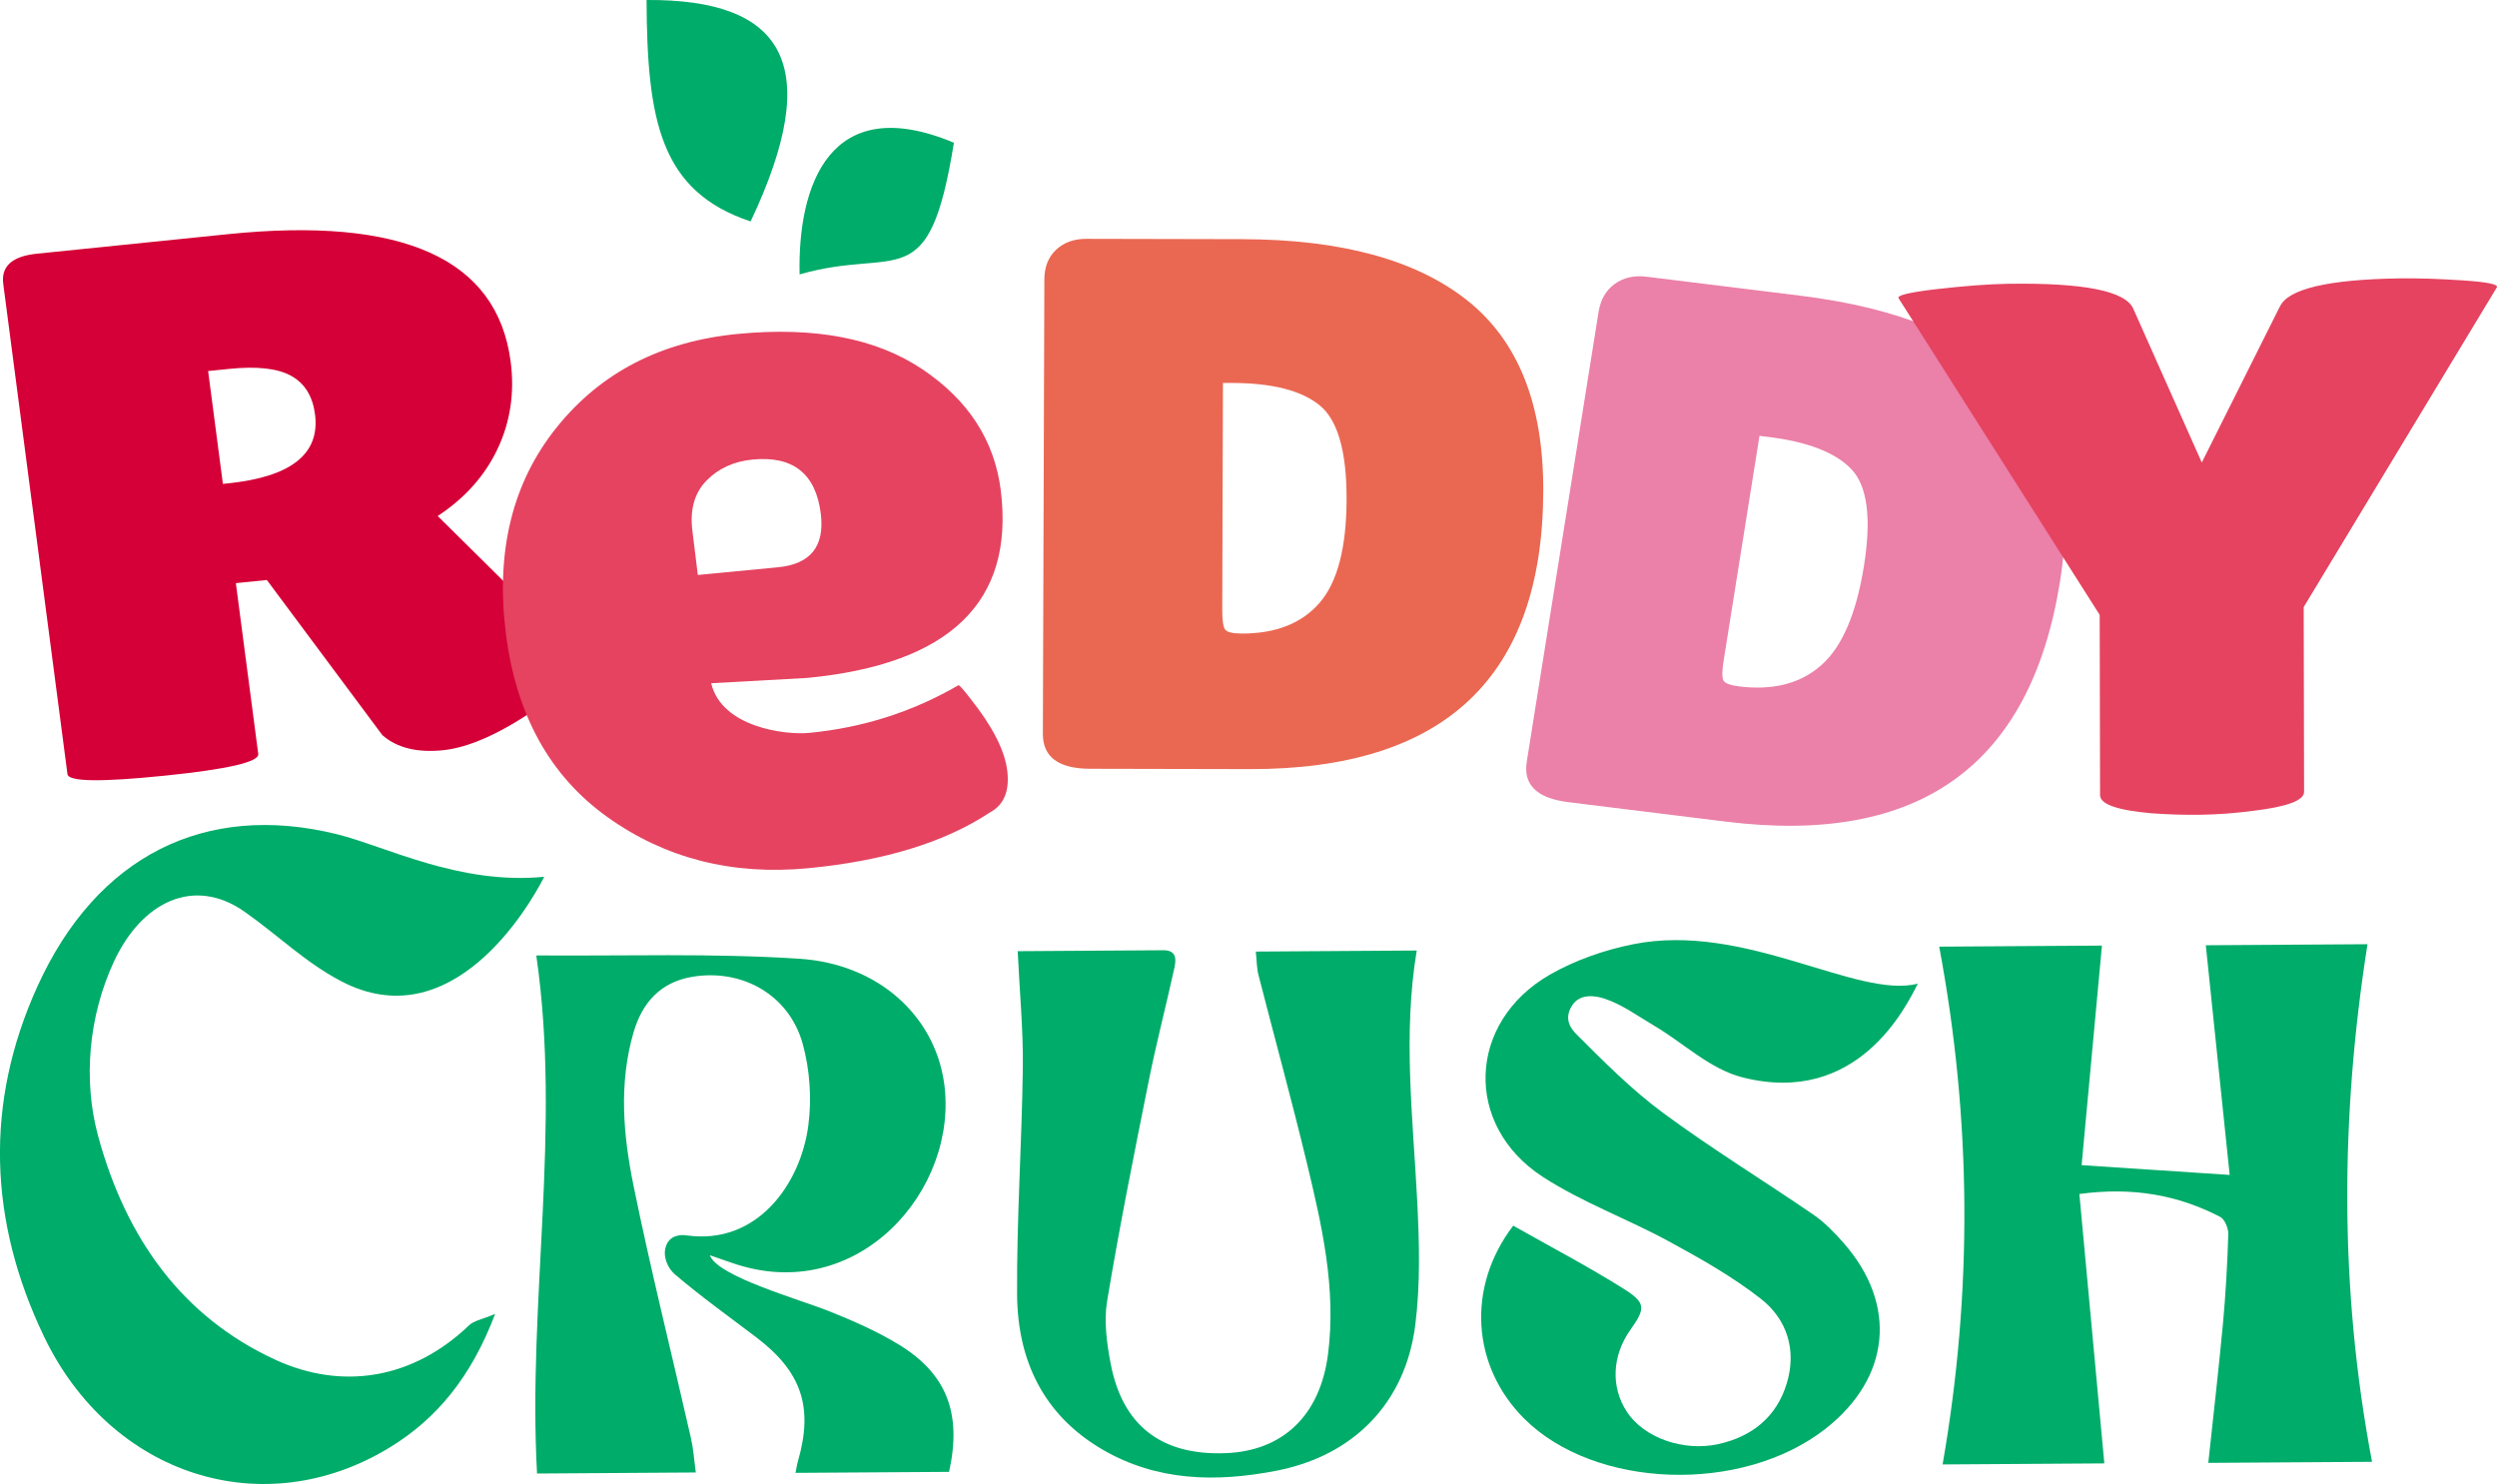 <svg xmlns="http://www.w3.org/2000/svg" id="Calque_2" data-name="Calque 2" viewBox="0 0 522.14 310.37"><defs><style>      .cls-1 {        fill: #d50037;      }      .cls-2 {        fill: #ea6852;      }      .cls-3 {        fill: #e54360;      }      .cls-4 {        fill: #00ac69;      }      .cls-5 {        fill: #eb80a8;      }    </style></defs><g id="Textes"><g><g><path class="cls-2" d="M218.07,153.48l.31-95c0-2.64.83-4.72,2.46-6.25,1.63-1.53,3.74-2.29,6.34-2.28l32.55.07c20.66.04,36.33,4.3,47.03,12.76,10.69,8.47,16.01,21.78,15.95,39.93-.12,38.85-20.59,58.23-61.39,58.14l-33.33-.07c-6.63-.01-9.93-2.45-9.92-7.3ZM255.73,80.09l-.15,47.34c0,2.22.18,3.62.57,4.19.39.58,1.56.87,3.51.88,7.14.01,12.58-2.14,16.3-6.46,3.72-4.32,5.59-11.52,5.62-21.6.03-10.08-1.87-16.66-5.69-19.72-3.82-3.07-9.89-4.61-18.21-4.63h-1.95Z"></path><path class="cls-1" d="M54,157.67c.22,1.68-6.29,3.19-19.52,4.55-13.37,1.37-20.16,1.27-20.37-.31L.68,59.36c-.48-3.67,1.86-5.77,7.01-6.3l39.91-4.08c36.64-3.75,56.36,5.13,59.18,26.62.85,6.5-.05,12.57-2.7,18.21-2.65,5.64-6.83,10.34-12.55,14.11l30.65,30.34c-.79,2.63-4.03,5.88-9.73,9.76-7.77,5.36-14.37,8.32-19.8,8.88s-9.67-.5-12.7-3.16l-24.15-32.44-6.48.66,4.68,35.7ZM43.52,77.61l3.09,23.59,1.04-.11c13.23-1.35,19.31-6.17,18.22-14.46-.49-3.77-2.15-6.45-4.97-8.02-2.82-1.57-7.15-2.06-13-1.46l-4.39.45Z"></path><path class="cls-3" d="M207.06,169.87c-9.46,6.28-22.13,10.17-38.02,11.7s-29.88-2.03-41.98-10.66c-12.1-8.63-19.2-21.51-21.31-38.65-2.1-17.13,1.45-31.44,10.68-42.91,9.22-11.47,21.86-17.98,37.91-19.52s28.89.92,38.54,7.4c9.64,6.47,15.11,14.94,16.4,25.41,2.85,23.23-10.64,36.27-40.49,39.14l-20.08,1.11c2.18,9.17,15.38,10.87,20.51,10.38,11.23-1.08,21.62-4.4,31.17-9.95.14-.16.99.78,2.54,2.8,4.61,5.8,7.17,10.81,7.69,15.04.52,4.23-.67,7.14-3.56,8.72ZM171.64,107.47c-1.03-8.39-5.78-12.18-14.26-11.36-3.93.38-7.14,1.85-9.65,4.41-2.51,2.57-3.49,6.05-2.95,10.44l1.14,9.29,16.74-1.61c6.82-.65,9.81-4.37,8.98-11.17Z"></path><path class="cls-5" d="M319.25,159.34l15.02-94.08c.42-2.61,1.55-4.58,3.4-5.89,1.85-1.32,4.06-1.82,6.63-1.5l32.23,3.98c20.46,2.53,35.33,8.63,44.61,18.3,9.28,9.68,12.49,23.51,9.62,41.48-6.14,38.47-29.41,55.21-69.81,50.21l-33-4.08c-6.56-.81-9.46-3.62-8.69-8.43ZM367.92,91.16l-7.48,46.89c-.35,2.19-.38,3.6-.08,4.22.29.62,1.41,1.05,3.34,1.29,7.07.87,12.79-.6,17.14-4.44,4.35-3.83,7.32-10.74,8.92-20.72,1.59-9.98.73-16.73-2.58-20.23-3.31-3.5-9.09-5.76-17.32-6.78l-1.93-.24Z"></path><path class="cls-3" d="M476.72,64.16c1.68-3.72,9.99-5.7,24.92-5.94,3.76-.06,8.21.08,13.35.42,5.13.34,7.5.83,7.11,1.47l-40.38,66.85.08,38.65c0,1.8-3.57,3.12-10.71,3.97-3.64.48-7.21.75-10.71.81s-7.01-.05-10.52-.31c-7.15-.63-10.72-1.89-10.72-3.79l-.08-37.7-42.03-66.18c-.52-.62,2.14-1.27,7.98-1.95,5.84-.67,10.78-1.04,14.8-1.11,15.98-.25,24.75,1.51,26.31,5.29l14.29,32.09,16.3-32.57Z"></path></g><g><g><path class="cls-4" d="M156.96,46.31C138.05,40.04,135.31,25.19,135.2,0c28.77-.19,37.31,13.46,21.76,46.31Z"></path><path class="cls-4" d="M167.2,57.39c20.65-5.95,27,5.13,32.27-27.54-26.02-10.9-32.68,8.99-32.27,27.54Z"></path></g><path class="cls-4" d="M406.21,306.27c6.3-36.14,6.07-72.12-.71-108.29,11.91-.08,22.65-.15,34.03-.22-1.43,15.5-2.84,30.7-4.25,45.92,10.54.7,20.32,1.34,30.96,2.04-1.67-16.09-3.31-31.9-4.99-48.03,10.95-.07,21.7-.14,33.81-.22-5.67,36.02-5.92,72.01.95,108.25-11.97.08-22.85.15-34.24.22,1.05-9.87,2.17-19.5,3.07-29.14.57-6.21.92-12.44,1.11-18.67.04-1.23-.73-3.14-1.7-3.64-8.87-4.57-18.28-6.29-29.44-4.78,1.75,18.87,3.47,37.43,5.22,56.34-11,.07-21.87.14-33.81.22Z"></path><path class="cls-4" d="M198.46,307.82c-10.74.07-21.24.14-32.11.21.19-.91.29-1.71.52-2.49,3.26-11.3.73-18.71-8.81-25.92-5.7-4.31-11.52-8.49-16.95-13.12-1.37-1.17-2.61-3.6-1.86-5.86.75-2.25,2.91-2.47,4.28-2.28,14.77,2.13,23.93-10.76,25.51-23.06.72-5.56.31-11.64-1.2-17.04-2.85-10.23-12.73-15.77-23.21-13.95-6.55,1.14-10.35,5.42-12.15,11.6-3.11,10.68-2.16,21.51,0,32.08,3.61,17.69,8.01,35.22,12.02,52.84.5,2.2.64,4.48,1,7.12-11.26.07-22.12.14-33.2.22-1.97-35.96,5.1-71.95-.14-108.23-.25.21-.04-.12.17-.12,18.28.14,36.61-.5,54.83.69,16.43,1.07,28.18,11.83,30.24,25.83,3.28,22.32-18.03,47.03-44.45,37.74-1.5-.53-3.01-1.04-4.51-1.56,1.59,4.45,18.57,9.14,25.2,11.81,4.92,1.98,9.85,4.14,14.36,6.9,10.02,6.14,13.16,14.43,10.46,26.59Z"></path><path class="cls-4" d="M316.42,256.33c7.81,4.42,15.61,8.5,23.05,13.17,4.76,2.99,4.63,4.14,1.45,8.63-3.83,5.4-4.12,11.93-.75,17.1,3.53,5.43,11.79,8.41,19.16,6.78,7.09-1.57,12.18-5.71,14.29-12.68,2.1-6.92.1-13.39-5.41-17.7-5.93-4.64-12.61-8.41-19.25-12.02-8.67-4.72-18.13-8.14-26.36-13.49-16.59-10.78-15.76-32.32,1.43-42.25,5.29-3.05,11.39-5.17,17.44-6.39,23.42-4.72,46.81,11.51,59.56,8.24-2.5,4.89-12.6,25.68-36.62,19.61-6.89-1.74-12.33-7.18-18.49-10.8-3.4-2-6.68-4.44-10.36-5.66-2-.67-5.26-1.18-6.91,1.55-1.65,2.74-.19,4.7,1.05,5.94,5.77,5.76,11.58,11.61,18.12,16.43,10.15,7.49,20.95,14.1,31.37,21.24,2.36,1.62,4.43,3.76,6.32,5.92,11.33,12.91,9.81,28.19-3.77,38.85-17.45,13.69-48.24,12.65-63.03-2.12-10.91-10.9-12.15-27.38-2.3-40.33Z"></path><path class="cls-4" d="M212.81,198.93c10.02-.07,20.21-.13,30.41-.2,2.91-.02,2.73,1.99,2.33,3.8-1.73,7.85-3.76,15.64-5.34,23.52-3.07,15.31-6.14,30.62-8.7,46.02-.7,4.23-.08,8.84.74,13.13,2.48,13,10.67,19.21,23.99,18.71,12.11-.45,19.82-7.97,21.46-20.7,1.76-13.74-1.28-26.94-4.45-40.09-3.16-13.13-6.75-26.15-10.1-39.23-.37-1.43-.35-2.96-.55-4.88,11.41-.07,22.42-.15,33.65-.22-2.93,17.59-.79,35,.1,52.43.44,8.62.67,17.4-.41,25.93-2.07,16.25-12.87,27.3-29.06,30.44-12.51,2.43-24.93,2.23-36.37-4.45-12.36-7.22-17.74-18.7-17.83-32.41-.1-15.81,1-31.62,1.2-47.44.1-7.88-.67-15.76-1.07-24.36Z"></path><path class="cls-4" d="M103.53,274.81c-4.97,13.09-12.11,21.82-21.94,27.85-26.41,16.21-58.42,6.06-72.42-23.21-11.5-24.02-12.46-48.67-1.36-73.12,12.42-27.37,35.1-38.64,62.59-31.88,10.13,2.49,25.61,10.67,43.4,8.92-3.3,6.54-19.46,33.92-42.5,21.82-7.54-3.96-13.08-9.54-20.14-14.5-10.67-7.5-21.56-2.02-27.35,10.44-5.26,11.34-6.49,24.72-3.29,36.47,5.86,21.52,17.67,37.83,37.02,46.76,13.88,6.4,28.69,4.17,40.55-7.19,1.04-.99,2.7-1.21,5.43-2.37Z"></path></g></g></g></svg>